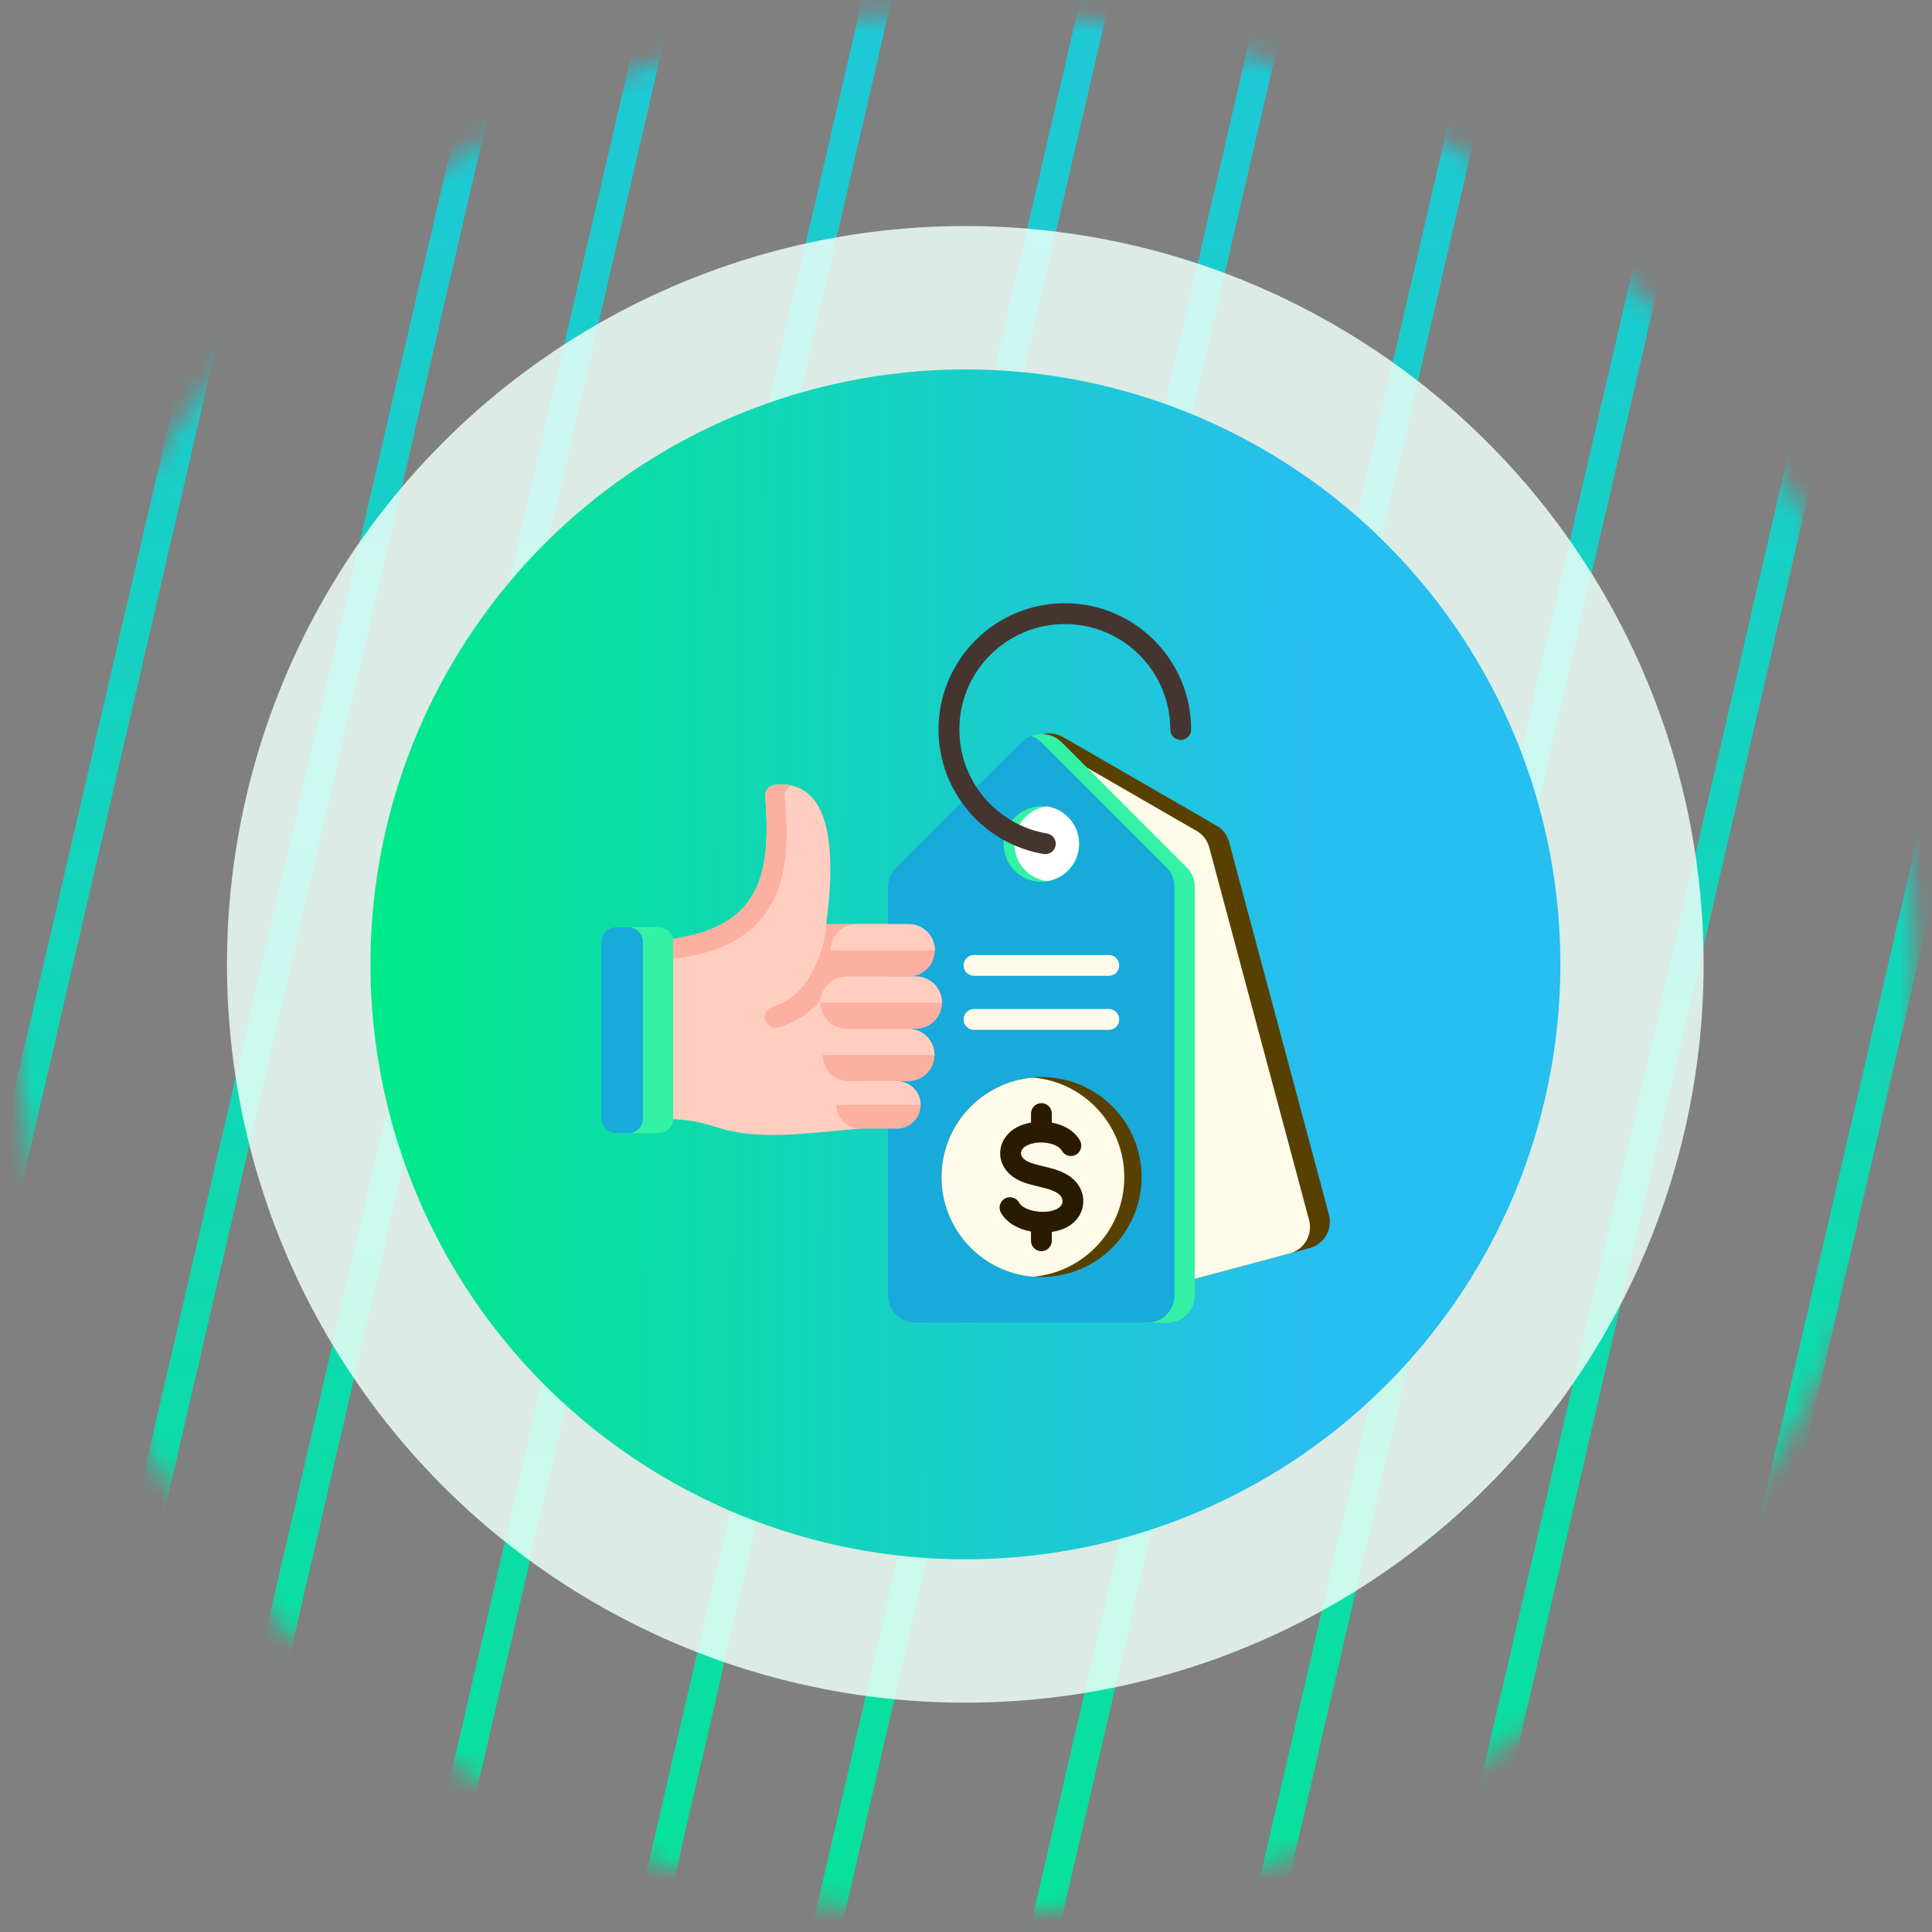 <svg width="91" height="91" viewBox="0 0 91 91" fill="none" xmlns="http://www.w3.org/2000/svg">
<rect x="0" y="0" width="91" height="91" fill="#808080" stroke="none"/>
<mask id="mask0_1_749" style="mask-type:alpha" maskUnits="userSpaceOnUse" x="0" y="0" width="91" height="91">
<circle cx="45.407" cy="45.359" r="44.841" fill="#D9D9D9"/>
</mask>
<g mask="url(#mask0_1_749)">
<line x1="11.497" y1="-36.698" x2="-24.002" y2="116.51" stroke="#E88357" stroke-width="1.351"/>
<line x1="39.529" y1="-36.698" x2="4.029" y2="116.51" stroke="url(#paint0_linear_1_749)" stroke-width="1.351"/>
<line x1="68.482" y1="-36.698" x2="32.982" y2="116.51" stroke="url(#paint1_linear_1_749)" stroke-width="1.351"/>
<line x1="98.38" y1="-36.698" x2="62.881" y2="116.51" stroke="url(#paint2_linear_1_749)" stroke-width="1.351"/>
<line x1="21.771" y1="-36.698" x2="-13.729" y2="116.51" stroke="url(#paint3_linear_1_749)" stroke-width="1.351"/>
<line x1="49.802" y1="-36.698" x2="14.303" y2="116.51" stroke="url(#paint4_linear_1_749)" stroke-width="1.351"/>
<line x1="78.755" y1="-36.698" x2="43.256" y2="116.51" stroke="url(#paint5_linear_1_749)" stroke-width="1.351"/>
<line x1="108.654" y1="-36.698" x2="73.154" y2="116.51" stroke="url(#paint6_linear_1_749)" stroke-width="1.351"/>
<line x1="32.052" y1="-36.698" x2="-3.447" y2="116.51" stroke="url(#paint7_linear_1_749)" stroke-width="1.351"/>
<line x1="60.075" y1="-36.698" x2="24.576" y2="116.51" stroke="url(#paint8_linear_1_749)" stroke-width="1.351"/>
<line x1="89.036" y1="-36.698" x2="53.537" y2="116.51" stroke="url(#paint9_linear_1_749)" stroke-width="1.351"/>
<line x1="118.935" y1="-36.698" x2="83.435" y2="116.51" stroke="#E88357" stroke-width="1.351"/>
</g>
<circle cx="45.467" cy="45.422" r="34.776" fill="#EEFFF8" fill-opacity="0.84"/>
<circle cx="45.472" cy="45.423" r="28.023" fill="url(#paint10_linear_1_749)"/>
<path fill-rule="evenodd" clip-rule="evenodd" d="M48.224 35.223L44.062 42.432C43.885 42.739 43.842 43.066 43.933 43.408L48.634 60.952C48.817 61.636 49.525 62.045 50.209 61.862L61.685 58.787C62.37 58.603 62.778 57.896 62.595 57.211L57.894 39.667C57.802 39.325 57.601 39.063 57.295 38.886L50.086 34.724C49.436 34.349 48.599 34.573 48.224 35.223L48.224 35.223Z" fill="#584100"/>
<path fill-rule="evenodd" clip-rule="evenodd" d="M48.224 35.223L44.062 42.432C43.885 42.739 43.842 43.066 43.933 43.408L48.634 60.952C48.817 61.637 49.525 62.045 50.209 61.862L60.749 59.038H60.749C61.434 58.854 61.842 58.147 61.659 57.462L56.958 39.919C56.866 39.576 56.665 39.315 56.359 39.137L49.15 34.975C48.983 34.879 48.798 34.819 48.606 34.8C48.45 34.912 48.32 35.057 48.224 35.223L48.224 35.223Z" fill="#FFFBE9"/>
<path fill-rule="evenodd" clip-rule="evenodd" d="M48.087 34.971L42.201 40.857C41.95 41.107 41.824 41.412 41.824 41.766V61.02C41.824 61.728 42.402 62.306 43.11 62.306H54.991C55.699 62.306 56.277 61.728 56.277 61.02V41.766C56.277 41.412 56.151 41.107 55.9 40.857L50.014 34.971C49.483 34.44 48.617 34.44 48.087 34.971L48.087 34.971Z" fill="#33F2A6"/>
<path fill-rule="evenodd" clip-rule="evenodd" d="M48.087 34.97L42.201 40.856C41.95 41.106 41.824 41.411 41.824 41.766V61.019C41.824 61.727 42.402 62.305 43.11 62.305H54.031C54.739 62.305 55.317 61.727 55.317 61.019V41.766C55.317 41.411 55.191 41.106 54.94 40.856L49.054 34.97C48.917 34.833 48.752 34.726 48.57 34.658C48.389 34.726 48.224 34.833 48.087 34.97H48.087Z" fill="#17AADA"/>
<path d="M50.815 40.005C50.952 39.031 50.274 38.131 49.3 37.994C48.327 37.858 47.427 38.536 47.29 39.509C47.154 40.483 47.832 41.383 48.805 41.519C49.779 41.656 50.678 40.978 50.815 40.005Z" fill="#33F2A6"/>
<path fill-rule="evenodd" clip-rule="evenodd" d="M49.301 37.981C50.163 38.105 50.825 38.846 50.825 39.742C50.825 40.638 50.163 41.379 49.301 41.504C48.439 41.379 47.777 40.638 47.777 39.742C47.777 38.846 48.439 38.105 49.301 37.981Z" fill="white"/>
<path fill-rule="evenodd" clip-rule="evenodd" d="M49.323 39.261C49.45 39.284 49.563 39.355 49.638 39.461C49.712 39.566 49.742 39.697 49.72 39.824C49.699 39.951 49.629 40.064 49.524 40.14C49.42 40.215 49.29 40.247 49.162 40.227C47.745 39.988 46.498 39.249 45.61 38.198C44.734 37.161 44.206 35.823 44.206 34.362C44.206 32.719 44.872 31.232 45.949 30.156C47.025 29.079 48.513 28.413 50.155 28.413C51.798 28.413 53.285 29.079 54.361 30.156C55.438 31.232 56.104 32.719 56.104 34.362C56.104 34.492 56.052 34.617 55.96 34.709C55.868 34.801 55.743 34.852 55.613 34.852C55.483 34.852 55.358 34.801 55.266 34.709C55.174 34.617 55.122 34.492 55.122 34.362C55.122 32.99 54.566 31.748 53.667 30.849C52.769 29.95 51.527 29.395 50.155 29.395C48.783 29.395 47.541 29.95 46.642 30.849C45.743 31.748 45.188 32.99 45.188 34.362C45.188 35.584 45.627 36.702 46.357 37.566C47.099 38.444 48.141 39.062 49.323 39.261L49.323 39.261Z" fill="#453530"/>
<path d="M50.427 59.944C52.915 59.19 54.321 56.562 53.567 54.074C52.813 51.585 50.184 50.18 47.696 50.934C45.208 51.688 43.802 54.316 44.556 56.804C45.31 59.293 47.939 60.698 50.427 59.944Z" fill="#584100"/>
<path fill-rule="evenodd" clip-rule="evenodd" d="M48.652 60.136C46.241 59.931 44.347 57.91 44.347 55.445C44.347 52.981 46.241 50.96 48.652 50.755C51.063 50.96 52.956 52.981 52.956 55.445C52.956 57.91 51.063 59.931 48.652 60.136Z" fill="#FFFBE9"/>
<path fill-rule="evenodd" clip-rule="evenodd" d="M50.874 53.733C50.934 53.848 50.947 53.981 50.909 54.104C50.871 54.228 50.786 54.331 50.673 54.392C50.559 54.453 50.426 54.467 50.302 54.431C50.178 54.394 50.074 54.31 50.012 54.197C49.99 54.158 49.962 54.122 49.929 54.091C49.769 53.937 49.496 53.847 49.201 53.821C48.892 53.794 48.579 53.841 48.355 53.962C48.23 54.029 48.111 54.138 48.093 54.286C48.071 54.464 48.218 54.604 48.359 54.684C48.476 54.75 48.621 54.8 48.775 54.843C48.861 54.867 49 54.9 49.138 54.933C49.519 55.024 49.894 55.113 50.269 55.333C50.556 55.502 50.76 55.727 50.884 55.974C50.983 56.174 51.032 56.395 51.025 56.619C51.017 56.841 50.954 57.058 50.841 57.25C50.704 57.483 50.495 57.684 50.217 57.823C50.018 57.922 49.786 57.989 49.542 58.025V58.442C49.542 58.572 49.49 58.697 49.398 58.789C49.306 58.881 49.181 58.933 49.051 58.933C48.921 58.933 48.796 58.881 48.704 58.789C48.612 58.697 48.56 58.572 48.56 58.442V58.006C48.538 58.002 48.515 57.998 48.492 57.993C47.918 57.873 47.396 57.578 47.139 57.107C47.078 56.994 47.065 56.861 47.102 56.737C47.139 56.614 47.224 56.511 47.337 56.449C47.45 56.388 47.583 56.373 47.706 56.409C47.83 56.444 47.934 56.527 47.997 56.64C48.104 56.835 48.376 56.968 48.691 57.035C49.075 57.115 49.495 57.087 49.78 56.945C49.922 56.874 50.042 56.755 50.047 56.588C50.053 56.41 49.919 56.261 49.774 56.176C49.535 56.035 49.226 55.962 48.912 55.887C48.798 55.86 48.682 55.832 48.515 55.786C48.292 55.724 48.075 55.647 47.876 55.534C47.651 55.407 47.456 55.238 47.309 55.004C47.146 54.742 47.084 54.452 47.119 54.167C47.154 53.888 47.282 53.619 47.498 53.394C47.61 53.277 47.744 53.179 47.891 53.099C48.09 52.992 48.32 52.917 48.561 52.875V52.449C48.561 52.319 48.612 52.194 48.704 52.102C48.796 52.01 48.921 51.958 49.051 51.958C49.181 51.958 49.306 52.01 49.398 52.102C49.49 52.194 49.542 52.319 49.542 52.449V52.878C49.95 52.953 50.333 53.122 50.608 53.385C50.714 53.488 50.805 53.604 50.875 53.733L50.874 53.733Z" fill="#2A1B00"/>
<path fill-rule="evenodd" clip-rule="evenodd" d="M45.877 45.963C45.747 45.963 45.622 45.911 45.53 45.819C45.438 45.727 45.386 45.602 45.386 45.472C45.386 45.342 45.438 45.217 45.53 45.125C45.622 45.033 45.747 44.982 45.877 44.982H52.227C52.357 44.982 52.482 45.033 52.574 45.125C52.666 45.217 52.717 45.342 52.717 45.472C52.717 45.602 52.666 45.727 52.574 45.819C52.482 45.911 52.357 45.963 52.227 45.963H45.877ZM45.877 48.507C45.747 48.507 45.622 48.455 45.53 48.363C45.438 48.271 45.386 48.146 45.386 48.016C45.386 47.886 45.438 47.761 45.53 47.669C45.622 47.577 45.747 47.526 45.877 47.526H52.227C52.357 47.526 52.482 47.577 52.574 47.669C52.666 47.761 52.717 47.886 52.717 48.016C52.717 48.146 52.666 48.271 52.574 48.363C52.482 48.455 52.357 48.507 52.227 48.507H45.877Z" fill="#FFFBE9"/>
<path fill-rule="evenodd" clip-rule="evenodd" d="M38.912 43.527H41.832V53.034L40.508 53.158C38.718 53.299 36.46 53.647 34.712 53.329C33.415 53.093 33.082 52.705 31.228 52.705C31.174 52.705 30.811 52.703 30.496 52.703V44.348C35.437 44.026 36.407 41.875 36.04 37.516C36.029 37.385 36.069 37.254 36.153 37.152C36.237 37.05 36.357 36.985 36.488 36.97C39.803 36.597 39.117 41.937 38.912 43.527V43.527Z" fill="#FFCEC0"/>
<path fill-rule="evenodd" clip-rule="evenodd" d="M30.496 45.231V44.348C35.437 44.026 36.407 41.875 36.04 37.516C36.029 37.385 36.069 37.254 36.153 37.152C36.237 37.05 36.357 36.985 36.488 36.97C36.783 36.937 37.047 36.949 37.282 37C37.179 37.04 37.093 37.111 37.034 37.204C36.976 37.297 36.95 37.407 36.959 37.516C37.198 40.36 37.475 45.1 30.496 45.231ZM41.832 43.527C41.798 44.521 41.566 46.39 39.1 46.413C38.619 47.295 37.874 48.01 36.775 48.371C36.01 48.576 35.74 47.646 36.374 47.437C37.233 47.154 37.816 46.594 38.192 45.904C38.588 45.179 38.886 44.386 38.918 43.527H41.832Z" fill="#FDB0A0"/>
<path fill-rule="evenodd" clip-rule="evenodd" d="M30.016 53.374H31.023C31.4 53.374 31.708 53.066 31.708 52.689V44.361C31.708 43.984 31.4 43.676 31.023 43.676H29.009C28.632 43.676 28.324 43.984 28.324 44.361V52.689C28.324 53.066 28.632 53.374 29.009 53.374H30.016Z" fill="#33F2A6"/>
<path d="M29.009 43.677H29.596C29.974 43.677 30.281 43.984 30.281 44.362V52.69C30.281 53.068 29.974 53.375 29.596 53.375H29.009C28.631 53.375 28.324 53.068 28.324 52.69V44.362C28.324 43.984 28.631 43.677 29.009 43.677V43.677Z" fill="#17AADA"/>
<path d="M42.799 43.528H40.353C39.673 43.528 39.121 44.08 39.121 44.76C39.121 45.441 39.673 45.993 40.353 45.993H42.799C43.48 45.993 44.032 45.441 44.032 44.76C44.032 44.08 43.48 43.528 42.799 43.528Z" fill="#FDB0A0"/>
<path d="M39.877 45.993H43.136C43.817 45.993 44.369 46.546 44.369 47.226C44.369 47.906 43.817 48.459 43.136 48.459H39.877C39.197 48.459 38.644 47.906 38.644 47.226C38.644 46.546 39.197 45.993 39.877 45.993H39.877ZM39.975 48.459H42.783C43.463 48.459 44.016 49.011 44.016 49.692C44.016 50.372 43.463 50.924 42.783 50.924H39.975C39.295 50.924 38.743 50.372 38.743 49.692C38.743 49.011 39.295 48.459 39.975 48.459L39.975 48.459Z" fill="#FDB0A0"/>
<path fill-rule="evenodd" clip-rule="evenodd" d="M40.511 50.925H42.248C42.862 50.925 43.365 51.428 43.365 52.042C43.365 52.657 42.862 53.16 42.248 53.16H40.511C39.897 53.16 39.394 52.657 39.394 52.042C39.394 51.428 39.897 50.925 40.511 50.925Z" fill="#FDB0A0"/>
<path fill-rule="evenodd" clip-rule="evenodd" d="M40.355 43.527H42.801C43.479 43.527 44.033 44.081 44.033 44.759H39.123C39.123 44.081 39.677 43.527 40.355 43.527H40.355ZM39.877 45.992H43.136C43.814 45.992 44.369 46.547 44.369 47.225H38.644C38.644 46.547 39.199 45.992 39.877 45.992ZM39.975 48.458H42.783C43.461 48.458 44.016 49.013 44.016 49.691H38.743C38.743 49.013 39.297 48.458 39.975 48.458ZM40.506 50.923H42.242C42.856 50.923 43.359 51.426 43.359 52.041H39.389C39.389 51.426 39.891 50.923 40.506 50.923H40.506Z" fill="#FFCEC0"/>
<defs>
<linearGradient id="paint0_linear_1_749" x1="38.384" y1="-36.963" x2="2.884" y2="116.245" gradientUnits="userSpaceOnUse">
<stop stop-color="#27BEF0"/>
<stop offset="1" stop-color="#00E989"/>
</linearGradient>
<linearGradient id="paint1_linear_1_749" x1="67.337" y1="-36.963" x2="31.837" y2="116.245" gradientUnits="userSpaceOnUse">
<stop stop-color="#27BEF0"/>
<stop offset="1" stop-color="#00E989"/>
</linearGradient>
<linearGradient id="paint2_linear_1_749" x1="97.235" y1="-36.963" x2="61.736" y2="116.245" gradientUnits="userSpaceOnUse">
<stop stop-color="#27BEF0"/>
<stop offset="1" stop-color="#00E989"/>
</linearGradient>
<linearGradient id="paint3_linear_1_749" x1="20.626" y1="-36.963" x2="-14.873" y2="116.245" gradientUnits="userSpaceOnUse">
<stop stop-color="#27BEF0"/>
<stop offset="1" stop-color="#00E989"/>
</linearGradient>
<linearGradient id="paint4_linear_1_749" x1="48.657" y1="-36.963" x2="13.158" y2="116.245" gradientUnits="userSpaceOnUse">
<stop stop-color="#27BEF0"/>
<stop offset="1" stop-color="#00E989"/>
</linearGradient>
<linearGradient id="paint5_linear_1_749" x1="77.61" y1="-36.963" x2="42.111" y2="116.245" gradientUnits="userSpaceOnUse">
<stop stop-color="#27BEF0"/>
<stop offset="1" stop-color="#00E989"/>
</linearGradient>
<linearGradient id="paint6_linear_1_749" x1="107.509" y1="-36.963" x2="72.009" y2="116.245" gradientUnits="userSpaceOnUse">
<stop stop-color="#27BEF0"/>
<stop offset="1" stop-color="#00E989"/>
</linearGradient>
<linearGradient id="paint7_linear_1_749" x1="30.907" y1="-36.963" x2="-4.592" y2="116.245" gradientUnits="userSpaceOnUse">
<stop stop-color="#27BEF0"/>
<stop offset="1" stop-color="#00E989"/>
</linearGradient>
<linearGradient id="paint8_linear_1_749" x1="58.931" y1="-36.963" x2="23.431" y2="116.245" gradientUnits="userSpaceOnUse">
<stop stop-color="#27BEF0"/>
<stop offset="1" stop-color="#00E989"/>
</linearGradient>
<linearGradient id="paint9_linear_1_749" x1="87.891" y1="-36.963" x2="52.392" y2="116.245" gradientUnits="userSpaceOnUse">
<stop stop-color="#27BEF0"/>
<stop offset="1" stop-color="#00E989"/>
</linearGradient>
<linearGradient id="paint10_linear_1_749" x1="17.449" y1="45.423" x2="73.508" y2="45.687" gradientUnits="userSpaceOnUse">
<stop stop-color="#00E989"/>
<stop offset="0.795" stop-color="#27BEF0"/>
</linearGradient>
</defs>
</svg>
